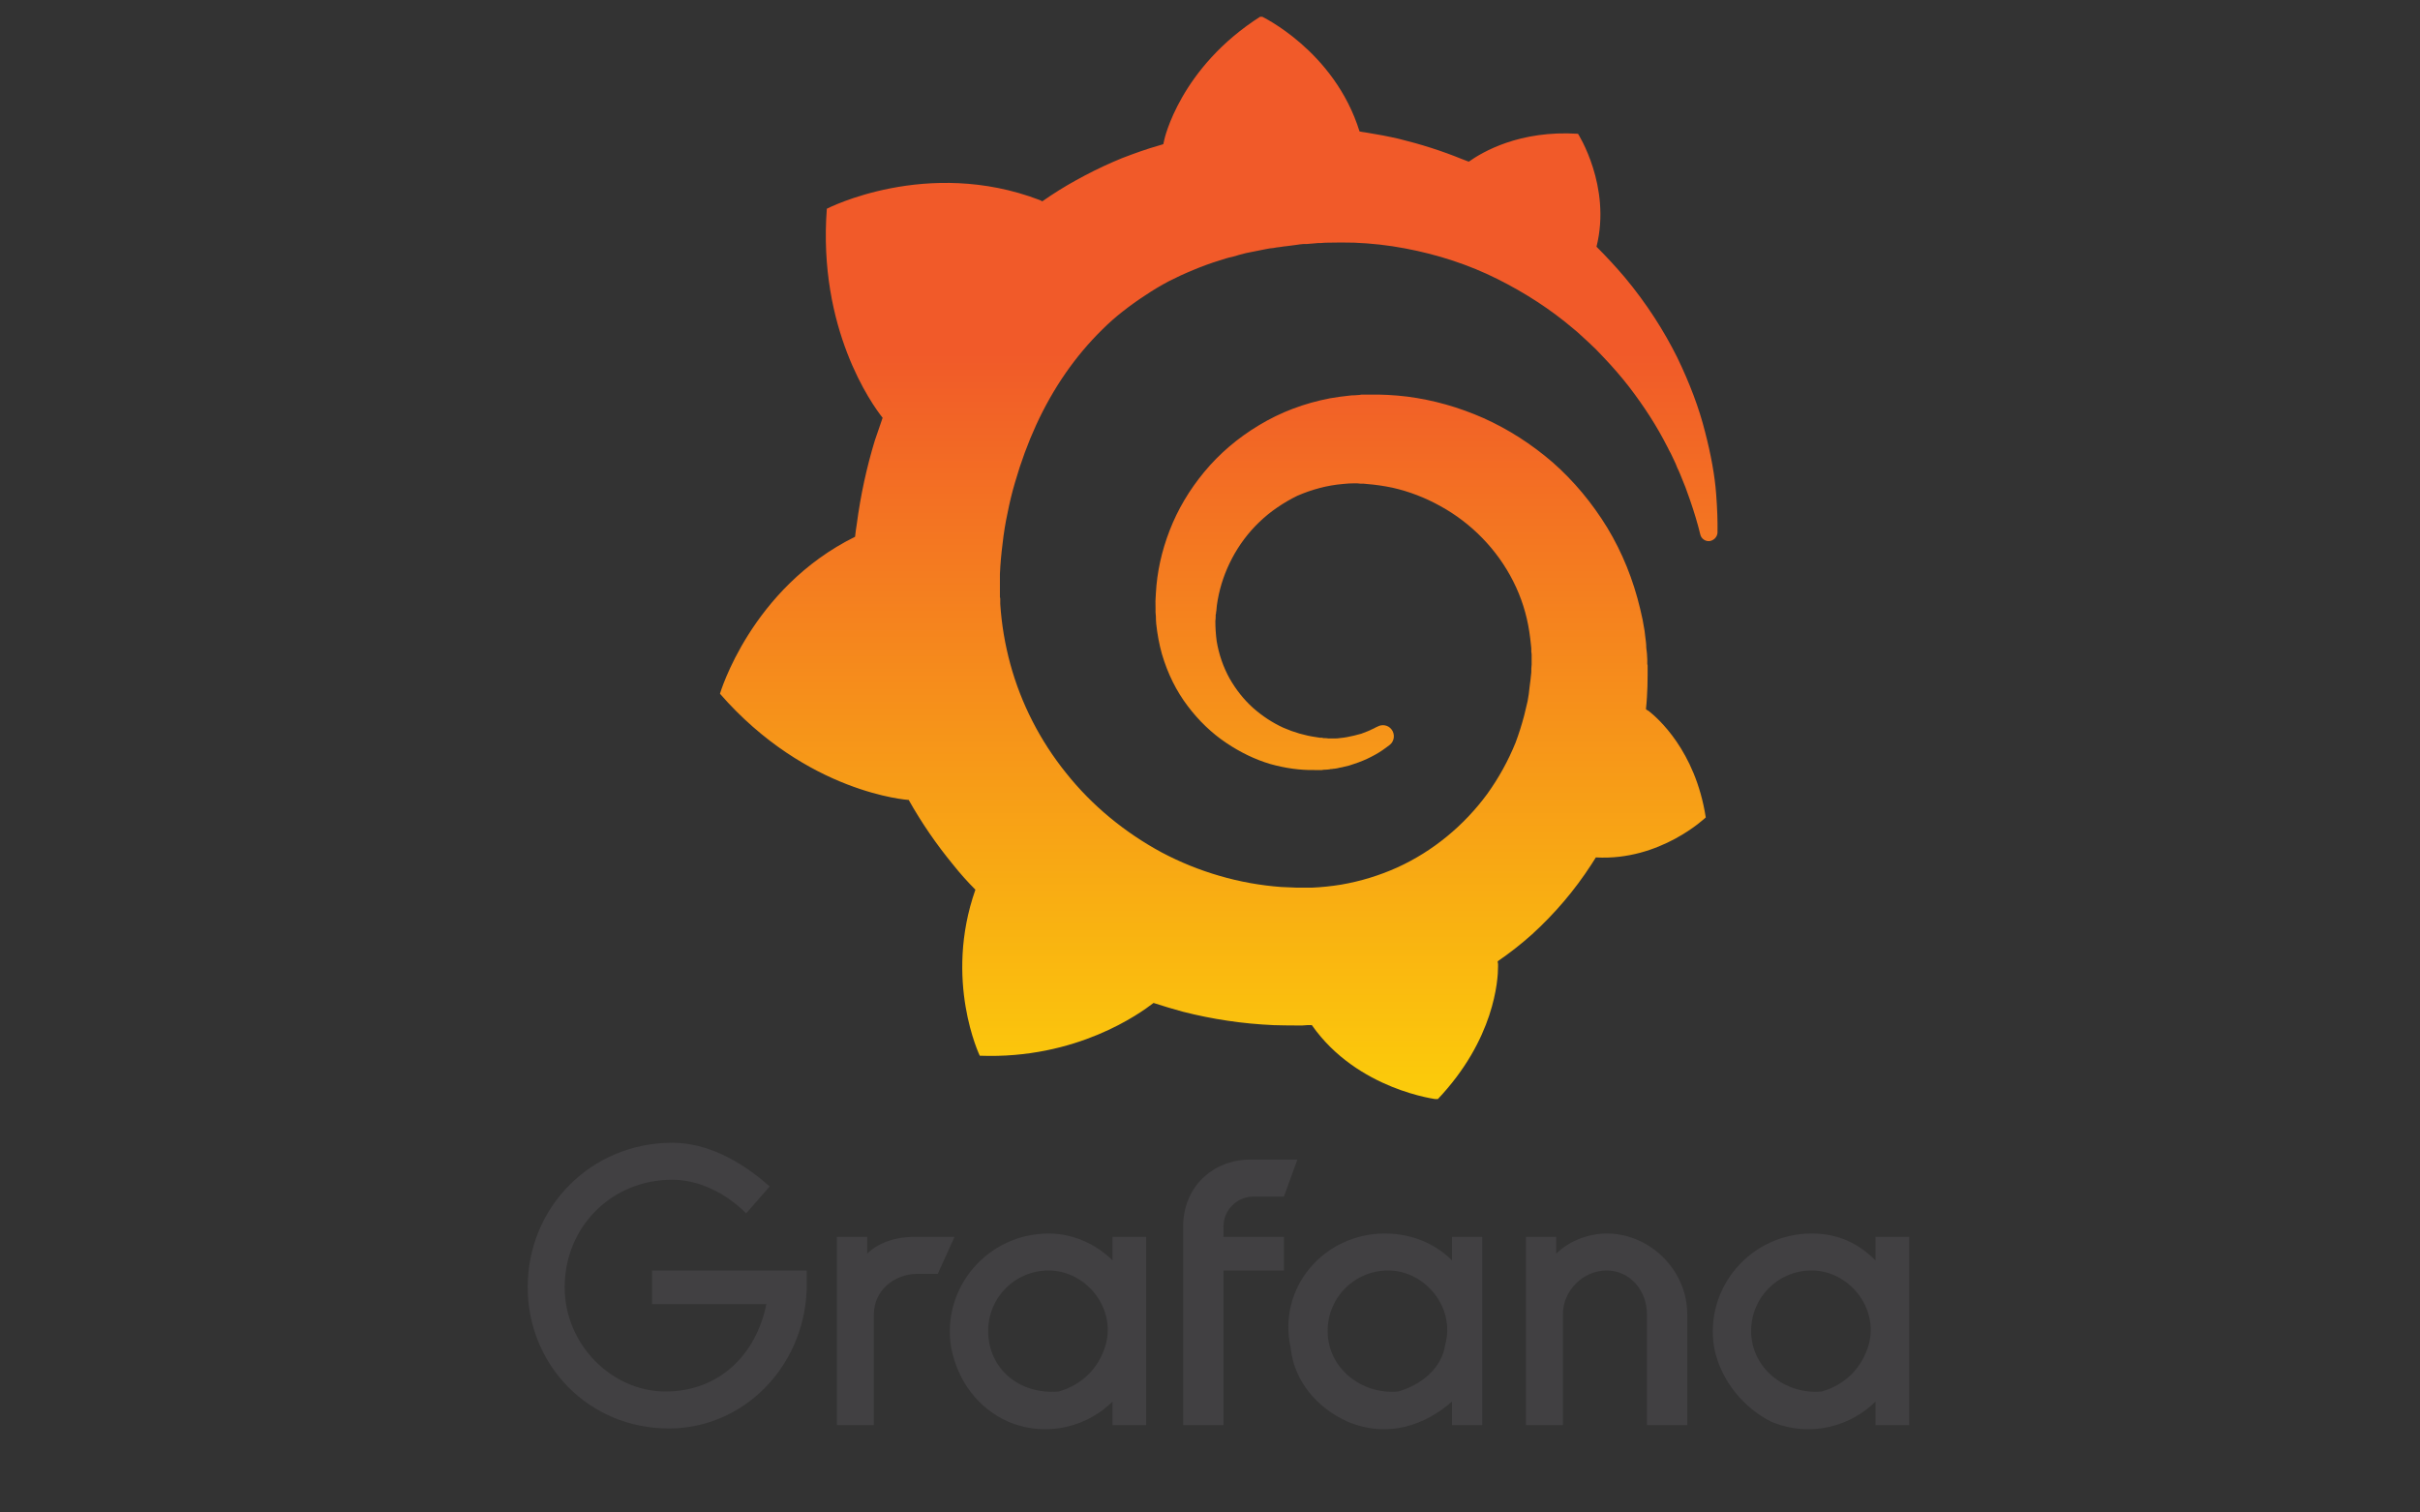 <svg version="1.2" xmlns="http://www.w3.org/2000/svg" viewBox="0 0 72 45" width="72" height="45">
	<rect x="0" y="0" width="72" height="45" fill="#333333" stroke="none"/>
	<title>logos_template</title>
	<defs>
		<clipPath clipPathUnits="userSpaceOnUse" id="cp1">
			<path d="m71.46-24v91.18h-70.46v-91.18z"/>
		</clipPath>
		<clipPath clipPathUnits="userSpaceOnUse" id="cp2">
			<path d="m71.46-24v91.18h-70.46v-91.18z"/>
		</clipPath>
		<clipPath clipPathUnits="userSpaceOnUse" id="cp3">
			<path d="m71.46-24v91.18h-70.46v-91.18z"/>
		</clipPath>
		<clipPath clipPathUnits="userSpaceOnUse" id="cp4">
			<path d="m71.46-24v91.18h-70.46v-91.18z"/>
		</clipPath>
		<clipPath clipPathUnits="userSpaceOnUse" id="cp5">
			<path d="m71.46-24v91.18h-70.46v-91.18z"/>
		</clipPath>
		<clipPath clipPathUnits="userSpaceOnUse" id="cp6">
			<path d="m71.46-24v91.18h-70.46v-91.18z"/>
		</clipPath>
		<clipPath clipPathUnits="userSpaceOnUse" id="cp7">
			<path d="m71.46-24v91.18h-70.46v-91.18z"/>
		</clipPath>
		<clipPath clipPathUnits="userSpaceOnUse" id="cp8">
			<path d="m71.46-24v91.18h-70.46v-91.18z"/>
		</clipPath>
		<clipPath clipPathUnits="userSpaceOnUse" id="cp9">
			<path d="m71.46-24v91.18h-70.46v-91.18z"/>
		</clipPath>
		<clipPath clipPathUnits="userSpaceOnUse" id="cp10">
			<path d="m34.64 4.16q0 0.01-0.03 0.13-0.2 0.06-0.4 0.12-0.28 0.09-0.55 0.19-0.28 0.1-0.55 0.22-0.55 0.24-1.09 0.54-0.51 0.28-1.01 0.63-0.07-0.04-0.08-0.04c-3.35-1.28-6.33 0.26-6.33 0.26-0.27 3.57 1.34 5.82 1.66 6.22q-0.12 0.34-0.23 0.67-0.37 1.21-0.54 2.5-0.03 0.18-0.05 0.37c-3.1 1.53-4.02 4.67-4.02 4.67 2.59 2.97 5.61 3.16 5.61 3.16q0 0 0-0.01 0.58 1.03 1.33 1.94 0.31 0.39 0.66 0.74c-0.95 2.7 0.13 4.94 0.13 4.94 2.88 0.11 4.77-1.26 5.17-1.57q0.43 0.14 0.87 0.26 1.33 0.34 2.7 0.4 0.34 0.01 0.67 0.01h0.11 0.08l0.14-0.01h0.14c1.36 1.94 3.74 2.21 3.74 2.21 1.7-1.79 1.8-3.56 1.8-3.95q0 0 0-0.02 0-0.05 0-0.06-0.01-0.04-0.01-0.08 0.54-0.37 1.02-0.8 1.02-0.93 1.76-2.07 0.07-0.11 0.14-0.22c1.92 0.11 3.27-1.19 3.27-1.19-0.31-2-1.45-2.97-1.69-3.16q0 0-0.03-0.02-0.02-0.01-0.02-0.01-0.02-0.02-0.04-0.03 0.02-0.18 0.03-0.36 0.02-0.32 0.02-0.65v-0.16-0.08-0.04c0-0.05-0.01-0.03-0.01-0.05v-0.14l-0.01-0.18q-0.01-0.09-0.02-0.17 0-0.08-0.01-0.17l-0.02-0.16-0.02-0.17q-0.05-0.33-0.13-0.65-0.31-1.31-0.98-2.42-0.68-1.11-1.62-1.94-0.95-0.82-2.06-1.32-1.11-0.49-2.27-0.64-0.57-0.07-1.14-0.06h-0.14-0.04c-0.01 0-0.05 0-0.04 0l-0.06 0.01-0.14 0.01q-0.09 0-0.16 0.01-0.29 0.03-0.58 0.08-1.15 0.22-2.11 0.8-0.95 0.57-1.63 1.39-0.67 0.81-1.03 1.74-0.36 0.93-0.41 1.87-0.02 0.23-0.01 0.46 0 0.05 0 0.11l0.01 0.12q0 0.11 0.01 0.22 0.05 0.47 0.17 0.9 0.26 0.88 0.77 1.55 0.5 0.66 1.14 1.09 0.64 0.43 1.31 0.63 0.68 0.19 1.31 0.18 0.07 0 0.15 0 0.04 0 0.08 0 0.05-0.01 0.09-0.01 0.06 0 0.13-0.01 0.02 0 0.04-0.01h0.04q0.04-0.01 0.08-0.01 0.08-0.01 0.15-0.03 0.07-0.01 0.14-0.03 0.15-0.03 0.28-0.08 0.28-0.09 0.51-0.21 0.24-0.12 0.44-0.27 0.06-0.04 0.12-0.09c0.14-0.11 0.16-0.32 0.05-0.46-0.1-0.13-0.28-0.16-0.42-0.08q-0.05 0.02-0.1 0.05-0.18 0.09-0.38 0.16-0.21 0.06-0.42 0.1-0.11 0.02-0.22 0.03-0.06 0.01-0.12 0.01-0.05 0-0.11 0-0.05 0-0.11 0-0.06-0.01-0.13-0.01-0.02 0-0.01 0h-0.01l-0.03-0.01q-0.03 0-0.06 0-0.06-0.01-0.13-0.02-0.49-0.07-0.97-0.28-0.48-0.22-0.9-0.59-0.41-0.37-0.7-0.88-0.28-0.51-0.38-1.1-0.04-0.3-0.04-0.6 0.01-0.08 0.01-0.16 0 0.01 0-0.01v-0.02l0.01-0.04q0-0.04 0.01-0.08 0.01-0.16 0.04-0.32c0.15-0.85 0.58-1.69 1.24-2.32q0.25-0.24 0.53-0.43 0.29-0.2 0.6-0.35 0.32-0.14 0.66-0.23 0.34-0.09 0.69-0.12 0.18-0.02 0.35-0.02 0.05 0 0.08 0l0.1 0.01h0.06c0.02 0 0 0 0.01 0h0.02l0.1 0.01q0.38 0.03 0.76 0.11 0.75 0.17 1.43 0.55c0.91 0.5 1.68 1.28 2.16 2.23q0.36 0.71 0.48 1.5 0.03 0.2 0.05 0.4l0.01 0.1v0.1q0.01 0.05 0.01 0.1 0 0.05 0 0.09v0.09 0.1c-0.01 0.06-0.01 0.17-0.01 0.23q-0.02 0.22-0.05 0.43-0.02 0.22-0.06 0.43-0.05 0.21-0.1 0.42-0.11 0.42-0.26 0.82-0.33 0.81-0.84 1.52c-0.69 0.94-1.62 1.71-2.68 2.19q-0.8 0.36-1.67 0.51-0.43 0.07-0.87 0.09h-0.05-0.05-0.09-0.14-0.08c0.04 0 0 0 0 0h-0.03q-0.24-0.01-0.47-0.02-0.94-0.07-1.83-0.33-0.9-0.26-1.73-0.7c-1.09-0.59-2.07-1.39-2.84-2.36q-0.58-0.72-1-1.54-0.42-0.82-0.66-1.7-0.24-0.88-0.3-1.79v-0.11-0.03-0.02l-0.01-0.05v-0.1-0.02-0.04-0.07-0.14-0.03q0 0.01 0-0.01v-0.05q0-0.11 0-0.22 0.02-0.45 0.08-0.91 0.05-0.46 0.15-0.92 0.09-0.46 0.22-0.9 0.26-0.9 0.63-1.71 0.76-1.65 1.96-2.83 0.29-0.29 0.61-0.54 0.33-0.26 0.67-0.48 0.34-0.23 0.7-0.42 0.18-0.09 0.37-0.18 0.09-0.04 0.18-0.08 0.09-0.04 0.19-0.08 0.38-0.16 0.77-0.28 0.1-0.03 0.19-0.06 0.1-0.03 0.2-0.05 0.2-0.06 0.4-0.11 0.1-0.02 0.2-0.04 0.1-0.02 0.2-0.04 0.1-0.02 0.2-0.04l0.11-0.02 0.1-0.01q0.1-0.02 0.2-0.03 0.12-0.02 0.23-0.03c0.06-0.01 0.17-0.02 0.23-0.03q0.07-0.01 0.14-0.02l0.1-0.01h0.05 0.05q0.12-0.01 0.24-0.02l0.11-0.01c0 0 0.04 0 0.01 0h0.02 0.05q0.1-0.01 0.2-0.01 0.39-0.01 0.78 0 0.77 0.03 1.51 0.17 1.49 0.28 2.75 0.91 1.26 0.63 2.25 1.47 0.06 0.05 0.12 0.1 0.06 0.05 0.11 0.1 0.12 0.11 0.24 0.22 0.11 0.1 0.22 0.21 0.11 0.11 0.21 0.22 0.42 0.44 0.77 0.89 0.69 0.9 1.13 1.77 0.03 0.05 0.05 0.1 0.03 0.06 0.06 0.11 0.05 0.11 0.1 0.21 0.05 0.1 0.09 0.21 0.05 0.1 0.09 0.2 0.17 0.4 0.29 0.76 0.2 0.58 0.31 1.04c0.03 0.12 0.15 0.2 0.27 0.19 0.13-0.02 0.23-0.12 0.24-0.25q0.01-0.49-0.04-1.15-0.06-0.81-0.33-1.85-0.26-1.04-0.83-2.22c-0.39-0.78-0.9-1.59-1.56-2.38q-0.39-0.46-0.84-0.91c0.45-1.8-0.55-3.36-0.55-3.36-1.74-0.11-2.84 0.54-3.25 0.83q-0.1-0.04-0.21-0.08-0.44-0.18-0.91-0.33-0.47-0.15-0.96-0.27-0.48-0.11-0.99-0.19-0.09-0.01-0.18-0.03c-0.75-2.41-2.93-3.43-2.93-3.43-2.42 1.53-2.88 3.68-2.88 3.68z"/>
		</clipPath>
		<linearGradient id="g1" x2="1" gradientUnits="userSpaceOnUse" gradientTransform="matrix(0,-29.447,27.113,0,36.258,39.959)">
			<stop offset="0" stop-color="#fff200"/>
			<stop offset="1" stop-color="#f15a29"/>
		</linearGradient>
	</defs>
	<style>
		.s0 { fill: #414042 } 
		.s1 { fill: url(#g1) } 
	</style>
	<g id="grafana_logo">
		<g>
			<g id="Clip-Path" clip-path="url(#cp1)">
				<g>
					<g id="Clip-Path" clip-path="url(#cp2)">
						<path class="s0" d="m24 38.4c-0.1 2.3-1.9 4.1-4.1 4.1-2.4 0-4.2-1.9-4.2-4.2 0-2.4 1.9-4.3 4.3-4.3 1 0 2 0.5 2.9 1.3l-0.7 0.8c-0.6-0.6-1.4-1-2.2-1-1.8 0-3.2 1.4-3.2 3.2 0 1.7 1.4 3.1 3 3.1 1.6 0 2.7-1.1 3-2.6h-3.4v-1h4.6v0.6z"/>
					</g>
					<g id="Clip-Path" clip-path="url(#cp3)">
						<path class="s0" d="m27.9 37.9h-0.6c-0.7 0-1.3 0.5-1.3 1.2v3.3h-1.1v-5.6h0.9v0.5c0.3-0.3 0.8-0.5 1.4-0.5h1.2z"/>
					</g>
					<g id="Clip-Path" clip-path="url(#cp4)">
						<path fill-rule="evenodd" class="s0" d="m33.1 42.4v-0.7c-0.7 0.7-1.9 1.1-3.1 0.6-0.9-0.4-1.5-1.2-1.7-2.2-0.3-1.8 1.1-3.4 2.9-3.4 0.7 0 1.4 0.3 1.9 0.8v-0.7h1v5.6zm-0.2-2.4c0.3-1.1-0.6-2.2-1.7-2.2-1 0-1.8 0.8-1.8 1.8 0 1.1 0.9 1.9 2.1 1.8 0.7-0.2 1.2-0.7 1.4-1.4z"/>
					</g>
					<g id="Clip-Path" clip-path="url(#cp5)">
						<path class="s0" d="m36.4 36.5v0.3h1.8v1h-1.8v4.6h-1.2v-5.9c0-1.2 0.9-2 2-2h1.4l-0.4 1.1h-0.9c-0.5 0-0.9 0.4-0.9 0.9z"/>
					</g>
					<g id="Clip-Path" clip-path="url(#cp6)">
						<path fill-rule="evenodd" class="s0" d="m43.2 42.4v-0.7c-0.8 0.7-1.9 1.1-3.1 0.6-0.9-0.4-1.6-1.2-1.7-2.2-0.4-1.8 1-3.4 2.8-3.4 0.8 0 1.5 0.3 2 0.8v-0.7h0.9v5.6zm-0.2-2.4c0.3-1.1-0.6-2.2-1.7-2.2-1 0-1.8 0.8-1.8 1.8 0 1.1 1 1.9 2.1 1.8 0.7-0.2 1.3-0.7 1.4-1.4z"/>
					</g>
					<g id="Clip-Path" clip-path="url(#cp7)">
						<path class="s0" d="m50.2 39.1v3.3h-1.2v-3.3c0-0.7-0.5-1.3-1.2-1.3-0.7 0-1.3 0.6-1.3 1.3v3.3h-1.1v-5.6h0.9v0.5c0.4-0.4 1-0.6 1.5-0.6 1.3 0 2.4 1.1 2.4 2.4z"/>
					</g>
					<g id="Clip-Path" clip-path="url(#cp8)">
						<path fill-rule="evenodd" class="s0" d="m55.8 42.4v-0.7c-0.7 0.7-1.9 1.1-3.1 0.6-0.8-0.4-1.5-1.2-1.7-2.2-0.3-1.8 1.1-3.4 2.9-3.4 0.8 0 1.4 0.3 1.9 0.8v-0.7h1v5.6zm-0.2-2.4c0.3-1.1-0.6-2.2-1.7-2.2-1 0-1.8 0.8-1.8 1.8 0 1.1 1 1.9 2.1 1.8 0.7-0.2 1.2-0.7 1.4-1.4z"/>
					</g>
				</g>
			</g>
			<g id="Clip-Path" clip-path="url(#cp9)">
				<g>
					<g id="Clip-Path" clip-path="url(#cp10)">
						<path class="s1" d="m51.1 0.5v32.2h-29.7v-32.2z"/>
					</g>
				</g>
			</g>
		</g>
	</g>
</svg>
